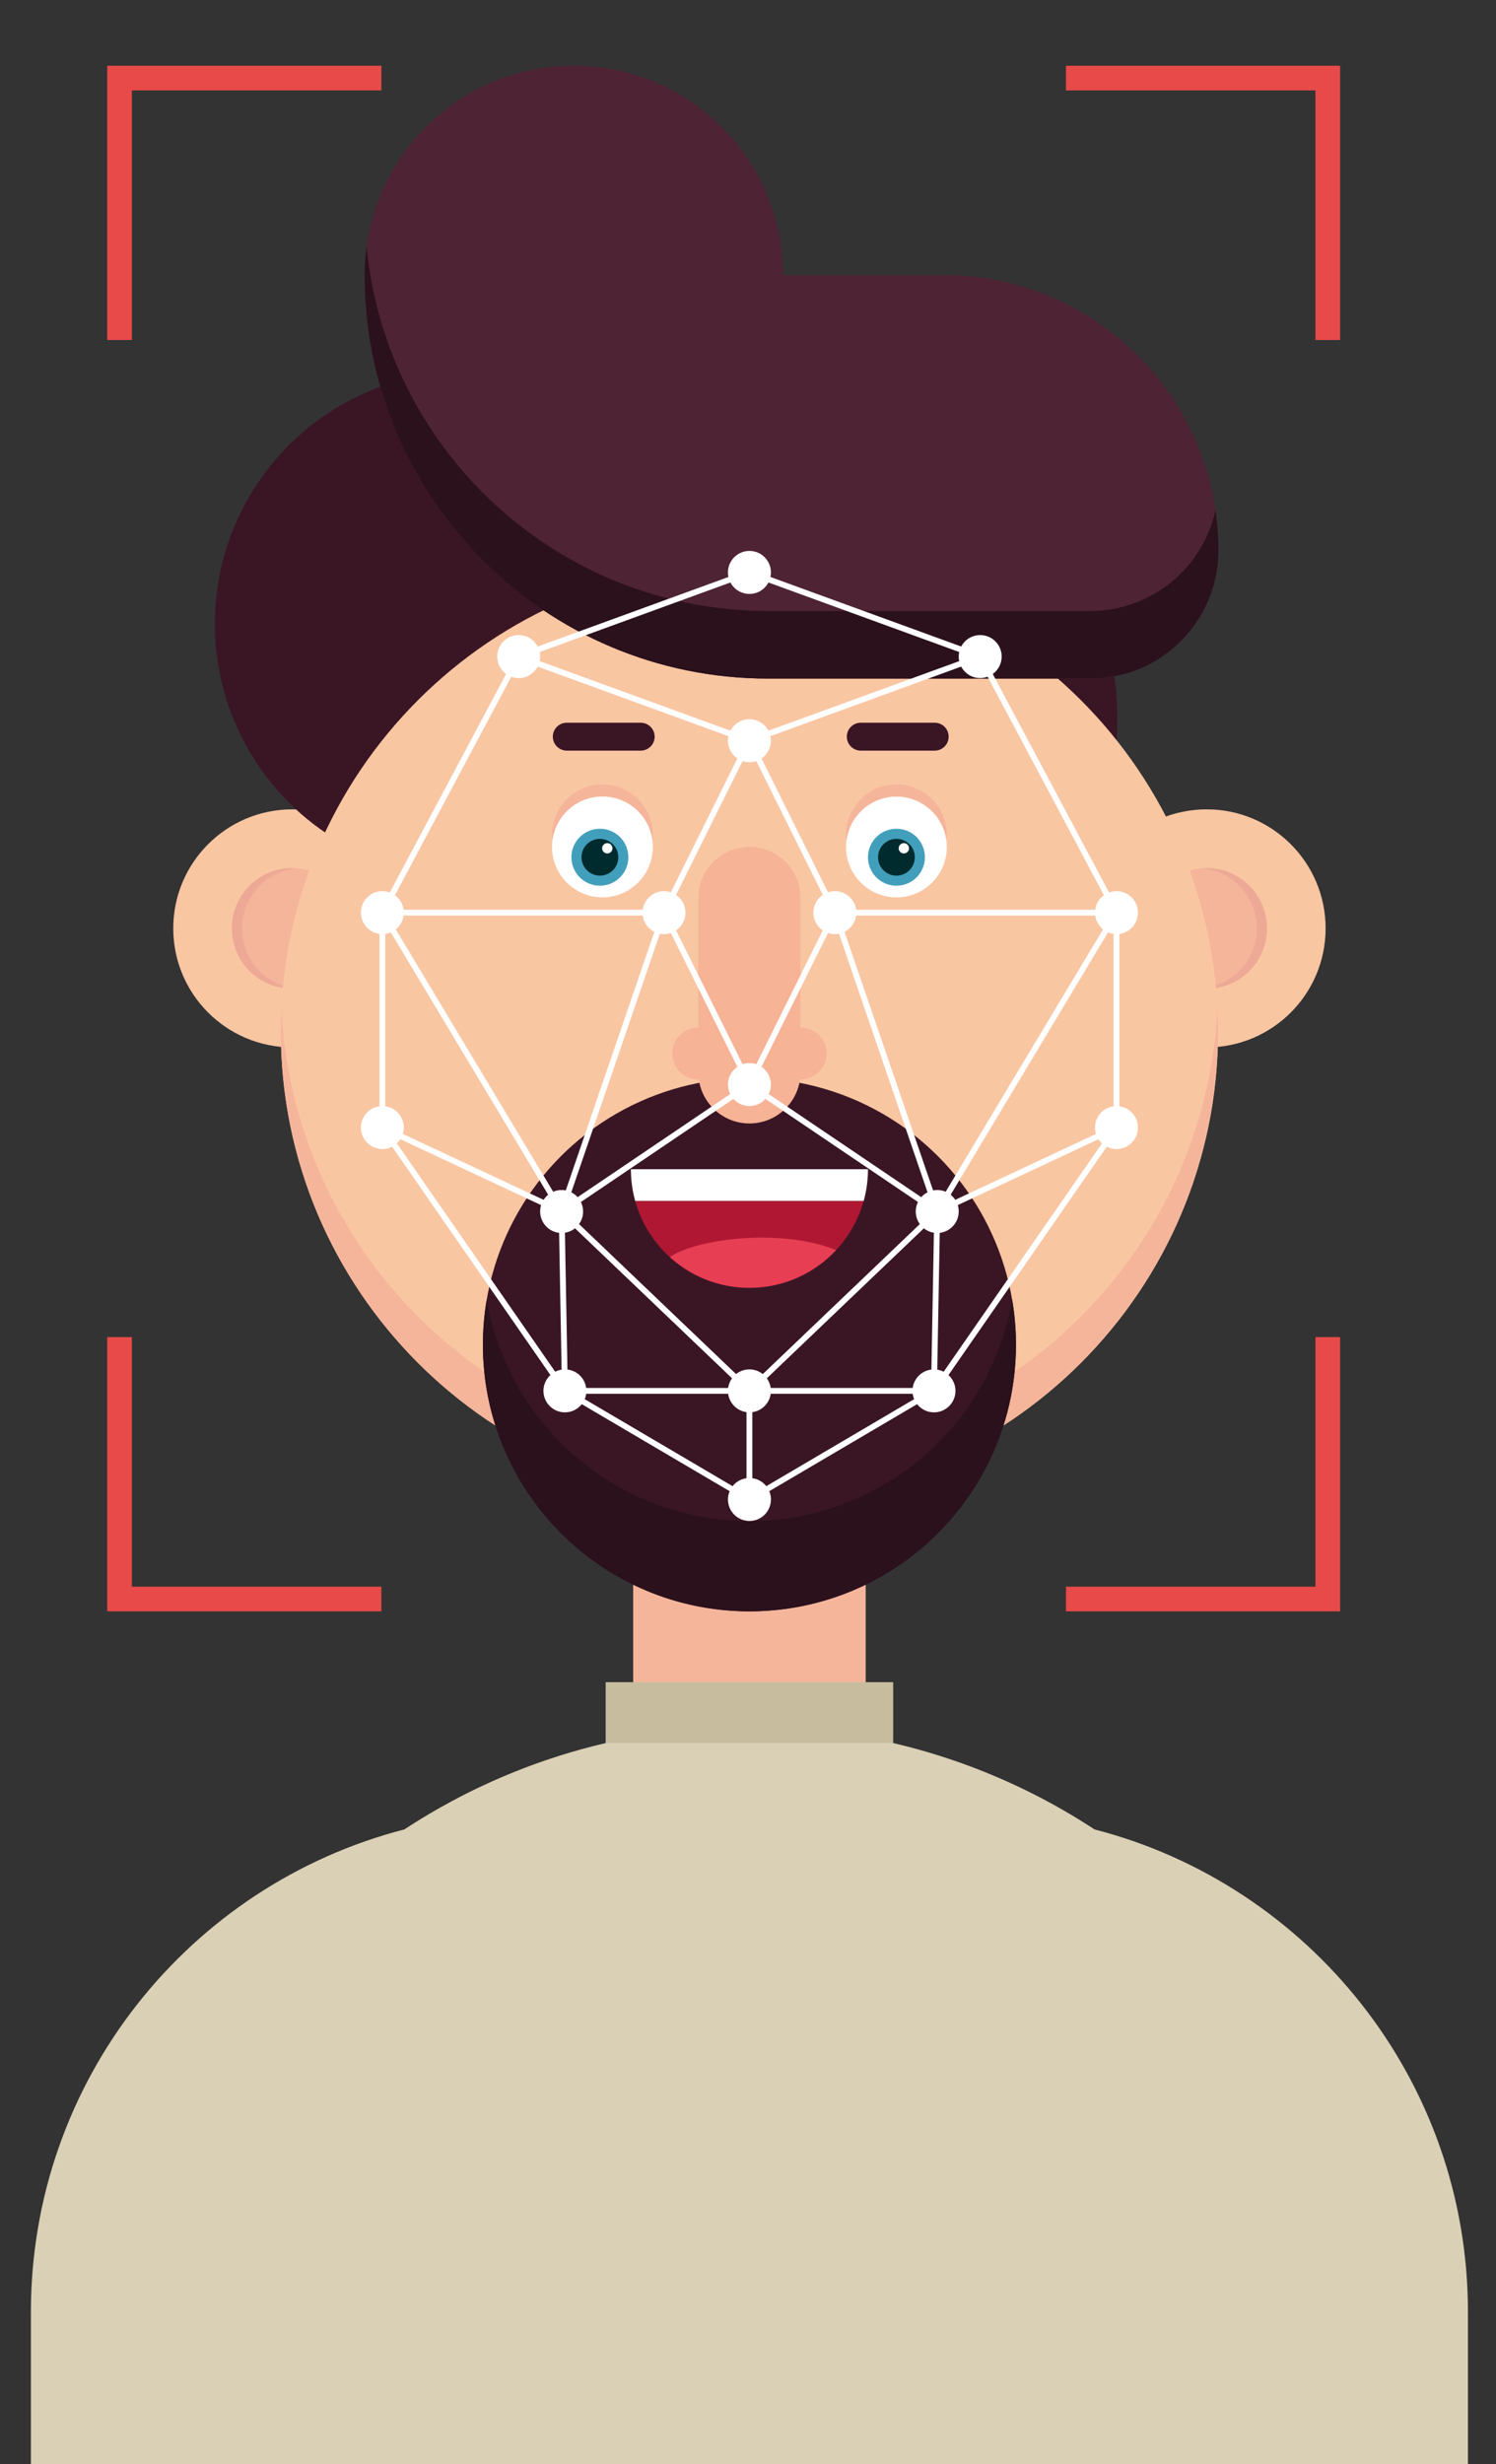 <?xml version="1.0" encoding="utf-8"?>
<!-- Generator: Adobe Illustrator 16.0.0, SVG Export Plug-In . SVG Version: 6.00 Build 0)  -->
<!DOCTYPE svg PUBLIC "-//W3C//DTD SVG 1.0//EN" "http://www.w3.org/TR/2001/REC-SVG-20010904/DTD/svg10.dtd">
<svg version="1.0" id="Capa_1" xmlns="http://www.w3.org/2000/svg" xmlns:xlink="http://www.w3.org/1999/xlink" x="0px" y="0px"
	 width="211px" height="347.426px" viewBox="0 0 211 347.426" enable-background="new 0 0 211 347.426" xml:space="preserve">
<rect x="0" y="0" width="211" height="347.426" fill="#333333" stroke="none"/>
<g>
	<g>
		<rect x="89.306" y="200.067" fill="#F5B59B" width="32.791" height="63.031"/>
		<path fill="#DAD0B5" d="M207.044,325.98v21.445H4.358V325.98c0-32.736,22.383-60.242,52.676-68.058h0.002v-0.003
			c0.269-0.175,0.534-0.35,0.806-0.52c0.195-0.127,0.392-0.254,0.588-0.375c0.622-0.392,1.248-0.776,1.88-1.153
			c0.269-0.159,0.54-0.317,0.812-0.474c0.115-0.07,0.233-0.135,0.348-0.201c0.199-0.117,0.402-0.231,0.605-0.346
			c0.54-0.305,1.081-0.604,1.626-0.895c0.538-0.293,1.082-0.576,1.625-0.852c0.7-0.359,1.401-0.705,2.11-1.043
			c0.171-0.082,0.344-0.165,0.519-0.244c0.289-0.138,0.583-0.272,0.876-0.406c0.224-0.104,0.449-0.203,0.672-0.305
			c0.27-0.121,0.54-0.239,0.815-0.358c0.188-0.083,0.376-0.164,0.563-0.239c0.181-0.08,0.357-0.157,0.537-0.23
			c0.35-0.145,0.701-0.291,1.051-0.432c0.262-0.107,0.521-0.208,0.785-0.311c0.22-0.086,0.442-0.176,0.666-0.261
			c0.246-0.095,0.494-0.187,0.747-0.281c0.288-0.108,0.583-0.214,0.874-0.319c0.215-0.078,0.434-0.154,0.65-0.232
			c0.254-0.09,0.508-0.181,0.766-0.266c0.223-0.078,0.447-0.152,0.672-0.225c0.189-0.064,0.377-0.127,0.566-0.187
			c0.291-0.097,0.584-0.189,0.875-0.28c2.094-0.658,4.219-1.238,6.379-1.741v-8.57h40.506v8.57h0.004
			c2.158,0.503,4.281,1.083,6.375,1.741c0.291,0.091,0.584,0.184,0.873,0.28c0.191,0.06,0.379,0.122,0.566,0.187
			c0.229,0.072,0.451,0.146,0.674,0.225c0.256,0.085,0.512,0.176,0.766,0.266c0.219,0.078,0.434,0.154,0.648,0.232
			c0.293,0.105,0.586,0.211,0.875,0.319c0.252,0.095,0.502,0.187,0.746,0.281c0.225,0.085,0.447,0.175,0.666,0.261
			c0.266,0.103,0.525,0.203,0.785,0.311c0.352,0.141,0.701,0.287,1.053,0.432c0.178,0.073,0.355,0.15,0.537,0.23
			c0.189,0.075,0.373,0.156,0.563,0.239c0.275,0.119,0.547,0.237,0.814,0.358c0.223,0.102,0.449,0.201,0.674,0.305
			c0.293,0.134,0.586,0.269,0.877,0.406c0.176,0.079,0.346,0.162,0.518,0.244c0.709,0.338,1.41,0.684,2.109,1.043
			c0.545,0.275,1.088,0.559,1.625,0.852c0.547,0.291,1.086,0.59,1.627,0.895c0.203,0.114,0.406,0.229,0.605,0.346
			c0.115,0.066,0.232,0.131,0.346,0.201c0.271,0.156,0.543,0.314,0.813,0.474c0.631,0.377,1.258,0.762,1.879,1.153
			c0.197,0.121,0.395,0.248,0.588,0.375c0.271,0.17,0.539,0.345,0.807,0.52v0.003h0.004
			C184.661,265.738,207.044,293.244,207.044,325.98z"/>
		<g>
			<g>
				<circle fill="#F9C6A2" cx="41.217" cy="130.888" r="16.78"/>
				<circle fill="#F5B59B" cx="41.218" cy="130.888" r="8.508"/>
			</g>
			<circle fill="#F9C6A2" cx="170.187" cy="130.888" r="16.781"/>
			<circle fill="#F5B59B" cx="170.186" cy="130.888" r="8.507"/>
			<path fill="#EDA995" d="M170.187,122.381c-0.24,0-0.479,0.013-0.715,0.032c4.363,0.363,7.793,4.017,7.793,8.475
				c0,4.458-3.43,8.112-7.793,8.475c0.236,0.019,0.475,0.032,0.715,0.032c4.697,0,8.506-3.808,8.506-8.507
				C178.692,126.19,174.884,122.381,170.187,122.381z"/>
			<path fill="#EDA995" d="M41.217,122.381c0.241,0,0.479,0.013,0.716,0.032c-4.364,0.363-7.792,4.017-7.792,8.475
				c0,4.458,3.428,8.112,7.792,8.475c-0.236,0.019-0.475,0.032-0.716,0.032c-4.698,0-8.507-3.808-8.507-8.507
				C32.71,126.19,36.519,122.381,41.217,122.381z"/>
			<circle fill="#3A1625" cx="111.642" cy="101.379" r="45.948"/>
			<circle fill="#3A1625" cx="65.904" cy="87.95" r="35.605"/>
			<path fill="#F9C6A2" d="M171.796,145.431c0,36.501-29.592,66.093-66.096,66.093c-36.5,0-66.091-29.592-66.091-66.093
				c0-36.503,29.592-66.094,66.091-66.094C142.204,79.337,171.796,108.928,171.796,145.431z"/>
			<path fill="#F5B59B" d="M105.7,204.992c-35.407,0-64.31-27.841-66.01-62.828c-0.054,1.083-0.081,2.17-0.081,3.266
				c0,36.501,29.592,66.093,66.091,66.093c36.504,0,66.096-29.592,66.096-66.093c0-1.096-0.027-2.184-0.082-3.266
				C170.013,177.151,141.108,204.992,105.7,204.992z"/>
			<circle fill="#3A1625" cx="105.702" cy="189.586" r="37.594"/>
			<path fill="#2B111C" d="M105.7,214.438c-18.588,0-34.025-13.496-37.05-31.223c-0.354,2.07-0.541,4.199-0.541,6.371
				c0,20.762,16.832,37.592,37.591,37.592c20.764,0,37.596-16.83,37.596-37.592c0-2.172-0.188-4.301-0.541-6.371
				C139.728,200.941,124.29,214.438,105.7,214.438z"/>
			<path fill="#F5B59B" d="M84.968,112.3c3.637,0,6.633,2.729,7.059,6.25c0.031-0.281,0.051-0.566,0.051-0.857
				c0-3.926-3.182-7.109-7.109-7.109c-3.926,0-7.107,3.183-7.107,7.109c0,0.291,0.018,0.577,0.053,0.857
				C78.335,115.03,81.333,112.3,84.968,112.3z"/>
			<circle fill="#FFFFFF" cx="84.969" cy="119.409" r="7.108"/>
			<path fill="#F6B395" d="M112.909,144.853v-18.235c0-3.982-3.227-7.209-7.209-7.209c-3.979,0-7.207,3.227-7.207,7.209v18.235
				c-2.025,0-3.666,1.641-3.666,3.666c0,2.025,1.641,3.667,3.666,3.667c0.025,0,0.047-0.001,0.072-0.001
				c0.488,3.507,3.494,6.206,7.135,6.206c3.643,0,6.65-2.699,7.139-6.206c0.023,0,0.047,0.001,0.07,0.001
				c2.025,0,3.668-1.642,3.668-3.667C116.577,146.494,114.935,144.853,112.909,144.853z"/>
			<g>
				<path fill="#FFFFFF" d="M122.421,164.845c0,0.144,0,0.285-0.006,0.432c-0.037,1.402-0.242,2.762-0.604,4.059H89.593
					c-0.361-1.296-0.568-2.656-0.604-4.059c-0.004-0.147-0.008-0.289-0.008-0.432H122.421z"/>
				<path fill="#B01732" d="M89.593,169.336c1.963,7.054,8.43,12.229,16.107,12.229c7.68,0,14.148-5.175,16.109-12.229H89.593z"/>
				<path fill="#E73E53" d="M117.933,176.241c-3.051,3.276-7.4,5.325-12.232,5.325c-0.135,0-0.268-0.002-0.402-0.006
					c-0.127-0.003-0.25-0.007-0.375-0.013c-0.113-0.006-0.227-0.011-0.34-0.02c-0.055-0.005-0.111-0.009-0.168-0.013
					c-0.012,0-0.021,0-0.029-0.003c-0.086-0.005-0.17-0.013-0.252-0.02c-0.158-0.016-0.318-0.032-0.475-0.052
					c-0.098-0.012-0.197-0.025-0.295-0.038c-0.025-0.003-0.053-0.007-0.08-0.011c-0.111-0.018-0.225-0.034-0.336-0.053
					c-0.008-0.001-0.016-0.002-0.021-0.005c-0.109-0.017-0.215-0.036-0.322-0.056c-0.041-0.008-0.082-0.016-0.123-0.023
					c-0.096-0.018-0.191-0.039-0.287-0.06c-0.021-0.005-0.045-0.009-0.066-0.015c-0.1-0.021-0.203-0.044-0.301-0.066l-0.104-0.024
					c-0.107-0.027-0.213-0.056-0.32-0.083c-0.094-0.025-0.186-0.051-0.279-0.076c-0.008-0.003-0.016-0.004-0.023-0.009
					c-0.047-0.011-0.092-0.026-0.139-0.039c-0.012-0.004-0.023-0.006-0.035-0.011c-0.09-0.025-0.178-0.053-0.266-0.08
					c-0.119-0.038-0.242-0.08-0.363-0.121c-0.117-0.039-0.229-0.079-0.344-0.121c-0.006-0.002-0.012-0.005-0.02-0.008
					c-0.117-0.043-0.236-0.088-0.355-0.135c-0.002-0.001-0.006-0.001-0.008-0.001c-0.117-0.048-0.232-0.094-0.346-0.143
					c-0.115-0.049-0.23-0.099-0.344-0.149c-0.125-0.055-0.246-0.109-0.365-0.17c-0.082-0.038-0.164-0.077-0.246-0.116
					c-0.061-0.03-0.121-0.062-0.18-0.093c-0.08-0.041-0.158-0.081-0.238-0.125c-0.078-0.039-0.152-0.081-0.229-0.123
					c-0.023-0.014-0.047-0.025-0.068-0.04c-0.033-0.017-0.064-0.035-0.096-0.052c-0.076-0.043-0.154-0.089-0.229-0.133
					c-0.191-0.111-0.379-0.228-0.566-0.348c-0.047-0.029-0.096-0.063-0.143-0.096c-0.02-0.01-0.035-0.021-0.051-0.033
					c-0.066-0.041-0.129-0.086-0.193-0.129c-0.084-0.057-0.17-0.115-0.254-0.178c-0.055-0.038-0.109-0.077-0.164-0.118
					c-0.018-0.01-0.033-0.023-0.049-0.037c-0.063-0.042-0.119-0.086-0.178-0.132c-0.117-0.086-0.234-0.177-0.348-0.268
					c-0.063-0.05-0.127-0.1-0.188-0.152c-0.084-0.07-0.168-0.139-0.252-0.213c-0.055-0.046-0.111-0.093-0.164-0.141
					c-0.07-0.063-0.141-0.123-0.211-0.187C97.972,174.748,109.901,173.035,117.933,176.241z"/>
			</g>
			<path fill="#4E2333" d="M133.022,38.769h-22.59c0-16.292-13.205-29.5-29.498-29.5c-16.293,0-29.502,13.207-29.502,29.5l0,0
				c0,31.428,25.477,56.903,56.905,56.903h45.441c9.98,0,18.074-8.091,18.074-18.073l0,0
				C171.853,56.154,154.468,38.769,133.022,38.769z"/>
			<path fill="#2B111C" d="M153.778,86.142h-45.441c-29.553,0-53.843-22.53-56.633-51.351c-0.177,1.3-0.271,2.63-0.271,3.978l0,0
				c0,31.428,25.477,56.903,56.905,56.903h45.441c9.98,0,18.074-8.091,18.074-18.073l0,0c0-1.928-0.146-3.819-0.418-5.67
				C169.665,80.055,162.433,86.142,153.778,86.142z"/>
			<circle fill="#FFFFFF" cx="126.435" cy="119.409" r="7.109"/>
			<path fill="#F5B59B" d="M126.435,112.3c3.637,0,6.633,2.729,7.059,6.25c0.031-0.281,0.051-0.566,0.051-0.857
				c0-3.926-3.182-7.109-7.109-7.109c-3.926,0-7.109,3.183-7.109,7.109c0,0.291,0.02,0.577,0.055,0.857
				C119.802,115.03,122.8,112.3,126.435,112.3z"/>
			<circle fill="#429FBB" cx="126.437" cy="120.859" r="4.016"/>
			<circle fill="#002B2E" cx="126.436" cy="120.859" r="2.595"/>
			<circle fill="#FFFFFF" cx="127.48" cy="119.598" r="0.728"/>
			<path fill="#429FBB" d="M88.626,120.859c0,2.218-1.797,4.014-4.014,4.014c-2.219,0-4.018-1.796-4.018-4.014
				c0-2.218,1.799-4.018,4.018-4.018C86.829,116.842,88.626,118.641,88.626,120.859z"/>
			<circle fill="#002B2E" cx="84.612" cy="120.859" r="2.594"/>
			<circle fill="#FFFFFF" cx="85.656" cy="119.598" r="0.728"/>
			<g>
				<path fill="#3A1625" d="M90.362,101.893h-10.42c-1.088,0-1.971,0.882-1.971,1.969c0,1.088,0.883,1.968,1.971,1.968h10.42
					c1.088,0,1.971-0.88,1.971-1.968C92.333,102.774,91.45,101.893,90.362,101.893z"/>
				<path fill="#3A1625" d="M131.829,101.893h-10.42c-1.088,0-1.971,0.882-1.971,1.969c0,1.088,0.883,1.968,1.971,1.968h10.42
					c1.088,0,1.971-0.88,1.971-1.968C133.8,102.774,132.917,101.893,131.829,101.893z"/>
			</g>
		</g>
		<rect x="85.448" y="237.174" fill="#C8BC9F" width="40.508" height="8.571"/>
	</g>
	<path fill="#FFFFFF" d="M157.884,155.974V131.67c1.479-0.201,2.617-1.464,2.617-3c0-1.674-1.355-3.03-3.029-3.03
		c-0.367,0-0.719,0.069-1.047,0.189l-16.402-30.807c0.76-0.551,1.256-1.443,1.256-2.455c0-1.674-1.355-3.03-3.029-3.03
		c-1.162,0-2.17,0.655-2.68,1.616l-26.906-9.807c0.045-0.207,0.07-0.421,0.07-0.642c0-1.674-1.357-3.03-3.033-3.03
		c-1.674,0-3.029,1.356-3.029,3.03c0,0.221,0.023,0.435,0.07,0.642l-26.908,9.807c-0.508-0.961-1.516-1.616-2.677-1.616
		c-1.675,0-3.031,1.356-3.031,3.03c0,1.012,0.496,1.903,1.257,2.455l-16.405,30.807c-0.325-0.12-0.677-0.189-1.046-0.189
		c-1.673,0-3.029,1.356-3.029,3.03c0,1.535,1.139,2.799,2.618,3v24.303c-1.479,0.201-2.618,1.464-2.618,2.998
		c0,1.674,1.356,3.031,3.029,3.031c0.493,0,0.96-0.122,1.372-0.331l22.328,32.193c-0.604,0.554-0.984,1.347-0.984,2.23
		c0,1.673,1.357,3.03,3.029,3.03c0.967,0,1.824-0.454,2.379-1.155l20.852,12.268c-0.15,0.359-0.234,0.754-0.234,1.168
		c0,1.675,1.355,3.031,3.029,3.031c1.676,0,3.033-1.356,3.033-3.031c0-0.414-0.084-0.809-0.236-1.168l20.852-12.268
		c0.559,0.701,1.414,1.155,2.381,1.155c1.672,0,3.029-1.357,3.029-3.03c0-0.884-0.381-1.677-0.986-2.23l22.326-32.193
		c0.412,0.209,0.879,0.331,1.373,0.331c1.674,0,3.029-1.357,3.029-3.031C160.501,157.438,159.362,156.174,157.884,155.974z
		 M108.702,195.684c-0.068-0.504-0.262-0.969-0.547-1.363l22.145-21.145c0.404,0.32,0.889,0.539,1.42,0.621l-0.35,19.291
		c-1.369,0.161-2.457,1.235-2.641,2.597H108.702z M82.675,195.684c-0.184-1.361-1.273-2.436-2.643-2.597l-0.352-19.291
		c0.531-0.082,1.018-0.3,1.422-0.621l22.146,21.145c-0.285,0.396-0.477,0.859-0.547,1.363H82.675z M54.339,155.974V131.67
		c0.274-0.037,0.537-0.108,0.784-0.213l22.196,36.986c-0.254,0.202-0.471,0.446-0.646,0.718l-19.849-9.287
		c0.088-0.284,0.136-0.588,0.136-0.902C56.959,157.438,55.82,156.174,54.339,155.974z M90.651,129.083
		c0.137,1.006,0.766,1.853,1.639,2.293L79.8,167.832c-0.189-0.037-0.385-0.056-0.586-0.056c-0.422,0-0.826,0.088-1.191,0.243
		l-22.197-36.986c0.59-0.474,0.997-1.164,1.104-1.95H90.651z M105.7,107.463c0.34,0,0.666-0.058,0.969-0.162l9.377,18.865
		c-0.799,0.545-1.324,1.463-1.324,2.504s0.525,1.96,1.324,2.505l-9.377,18.865c-0.303-0.104-0.629-0.161-0.969-0.161
		c-0.336,0-0.662,0.057-0.967,0.161l-9.377-18.865c0.799-0.545,1.324-1.464,1.324-2.505s-0.525-1.959-1.324-2.504l9.377-18.865
		C105.038,107.405,105.364,107.463,105.7,107.463z M154.474,129.083c0.107,0.786,0.512,1.476,1.102,1.95l-22.195,36.986
		c-0.367-0.157-0.77-0.243-1.193-0.243c-0.199,0-0.396,0.02-0.584,0.056l-12.49-36.456c0.871-0.44,1.502-1.287,1.639-2.293H154.474z
		 M107.589,193.726c-0.52-0.412-1.174-0.66-1.889-0.66c-0.713,0-1.367,0.248-1.885,0.66L81.669,172.58
		c0.361-0.499,0.576-1.11,0.576-1.776c0-0.479-0.115-0.933-0.314-1.337l21.516-14.536c0.555,0.619,1.359,1.009,2.254,1.009
		c0.898,0,1.701-0.39,2.256-1.009l21.516,14.536c-0.199,0.404-0.316,0.857-0.316,1.337c0,0.666,0.217,1.277,0.578,1.776
		L107.589,193.726z M93.649,131.703c0.34,0,0.666-0.06,0.969-0.162l9.379,18.864c-0.799,0.546-1.326,1.464-1.326,2.506
		c0,0.481,0.115,0.935,0.314,1.339L81.47,168.786c-0.252-0.282-0.555-0.515-0.893-0.686l12.49-36.456
		C93.255,131.681,93.45,131.703,93.649,131.703z M117.753,131.703c0.199,0,0.393-0.022,0.582-0.059l12.49,36.456
		c-0.338,0.171-0.641,0.404-0.893,0.686l-21.514-14.536c0.197-0.404,0.314-0.857,0.314-1.339c0-1.042-0.525-1.96-1.326-2.506
		l9.377-18.864C117.087,131.644,117.413,131.703,117.753,131.703z M134.083,168.443l22.195-36.986
		c0.246,0.104,0.51,0.175,0.783,0.213v24.303c-1.479,0.201-2.619,1.464-2.619,2.998c0,0.314,0.047,0.618,0.135,0.902l-19.846,9.287
		C134.554,168.89,134.335,168.645,134.083,168.443z M155.7,126.216c-0.656,0.474-1.113,1.204-1.227,2.044h-33.723
		c-0.201-1.479-1.465-2.62-2.998-2.62c-0.34,0-0.666,0.058-0.969,0.161l-9.377-18.865c0.801-0.545,1.326-1.463,1.326-2.503
		c0-0.221-0.025-0.437-0.07-0.643l26.906-9.808c0.51,0.962,1.518,1.618,2.68,1.618c0.369,0,0.721-0.069,1.047-0.19L155.7,126.216z
		 M103.022,82.121c0.508,0.959,1.518,1.616,2.678,1.616c1.164,0,2.172-0.657,2.68-1.616l26.908,9.807
		c-0.045,0.207-0.068,0.421-0.068,0.641s0.023,0.434,0.068,0.642l-26.908,9.807c-0.508-0.962-1.516-1.616-2.68-1.616
		c-1.16,0-2.17,0.654-2.678,1.616l-26.908-9.807c0.045-0.207,0.07-0.422,0.07-0.642s-0.025-0.435-0.07-0.641L103.022,82.121z
		 M72.109,95.411c0.324,0.121,0.677,0.19,1.047,0.19c1.161,0,2.169-0.656,2.677-1.618l26.908,9.808
		c-0.047,0.207-0.07,0.422-0.07,0.643c0,1.04,0.527,1.958,1.326,2.503l-9.379,18.865c-0.303-0.103-0.629-0.161-0.969-0.161
		c-1.533,0-2.797,1.141-2.998,2.62H56.93c-0.114-0.84-0.573-1.57-1.229-2.044L72.109,95.411z M55.976,161.203
		c0.188-0.173,0.356-0.371,0.498-0.586l19.847,9.288c-0.088,0.284-0.137,0.587-0.137,0.9c0,1.554,1.17,2.833,2.674,3.009
		l0.352,19.29c-0.32,0.049-0.625,0.148-0.906,0.293L55.976,161.203z M82.472,197.264c0.102-0.238,0.168-0.494,0.203-0.758h20.027
		c0.184,1.344,1.246,2.406,2.588,2.589v9.313c-0.795,0.107-1.49,0.521-1.965,1.123L82.472,197.264z M108.079,209.531
		c-0.475-0.602-1.17-1.017-1.967-1.123v-9.313c1.346-0.183,2.406-1.245,2.59-2.589h20.027c0.035,0.264,0.102,0.52,0.203,0.758
		L108.079,209.531z M133.099,193.396c-0.279-0.145-0.582-0.244-0.906-0.293l0.35-19.29c1.506-0.177,2.676-1.455,2.676-3.009
		c0-0.313-0.049-0.616-0.137-0.9l19.848-9.288c0.141,0.215,0.309,0.414,0.498,0.586L133.099,193.396z"/>
	<polygon fill="#E84A49" points="15.123,47.938 18.601,47.938 18.601,12.747 53.792,12.747 53.792,9.27 15.123,9.27 	"/>
	<polygon fill="#E84A49" points="150.347,9.27 150.347,12.747 185.536,12.747 185.536,47.938 189.015,47.938 189.015,9.27 	"/>
	<polygon fill="#E84A49" points="18.601,188.512 15.123,188.512 15.123,227.178 53.792,227.178 53.792,223.699 18.601,223.699 	"/>
	<polygon fill="#E84A49" points="185.536,223.699 150.347,223.699 150.347,227.178 189.015,227.178 189.015,188.512 
		185.536,188.512 	"/>
</g>
</svg>
